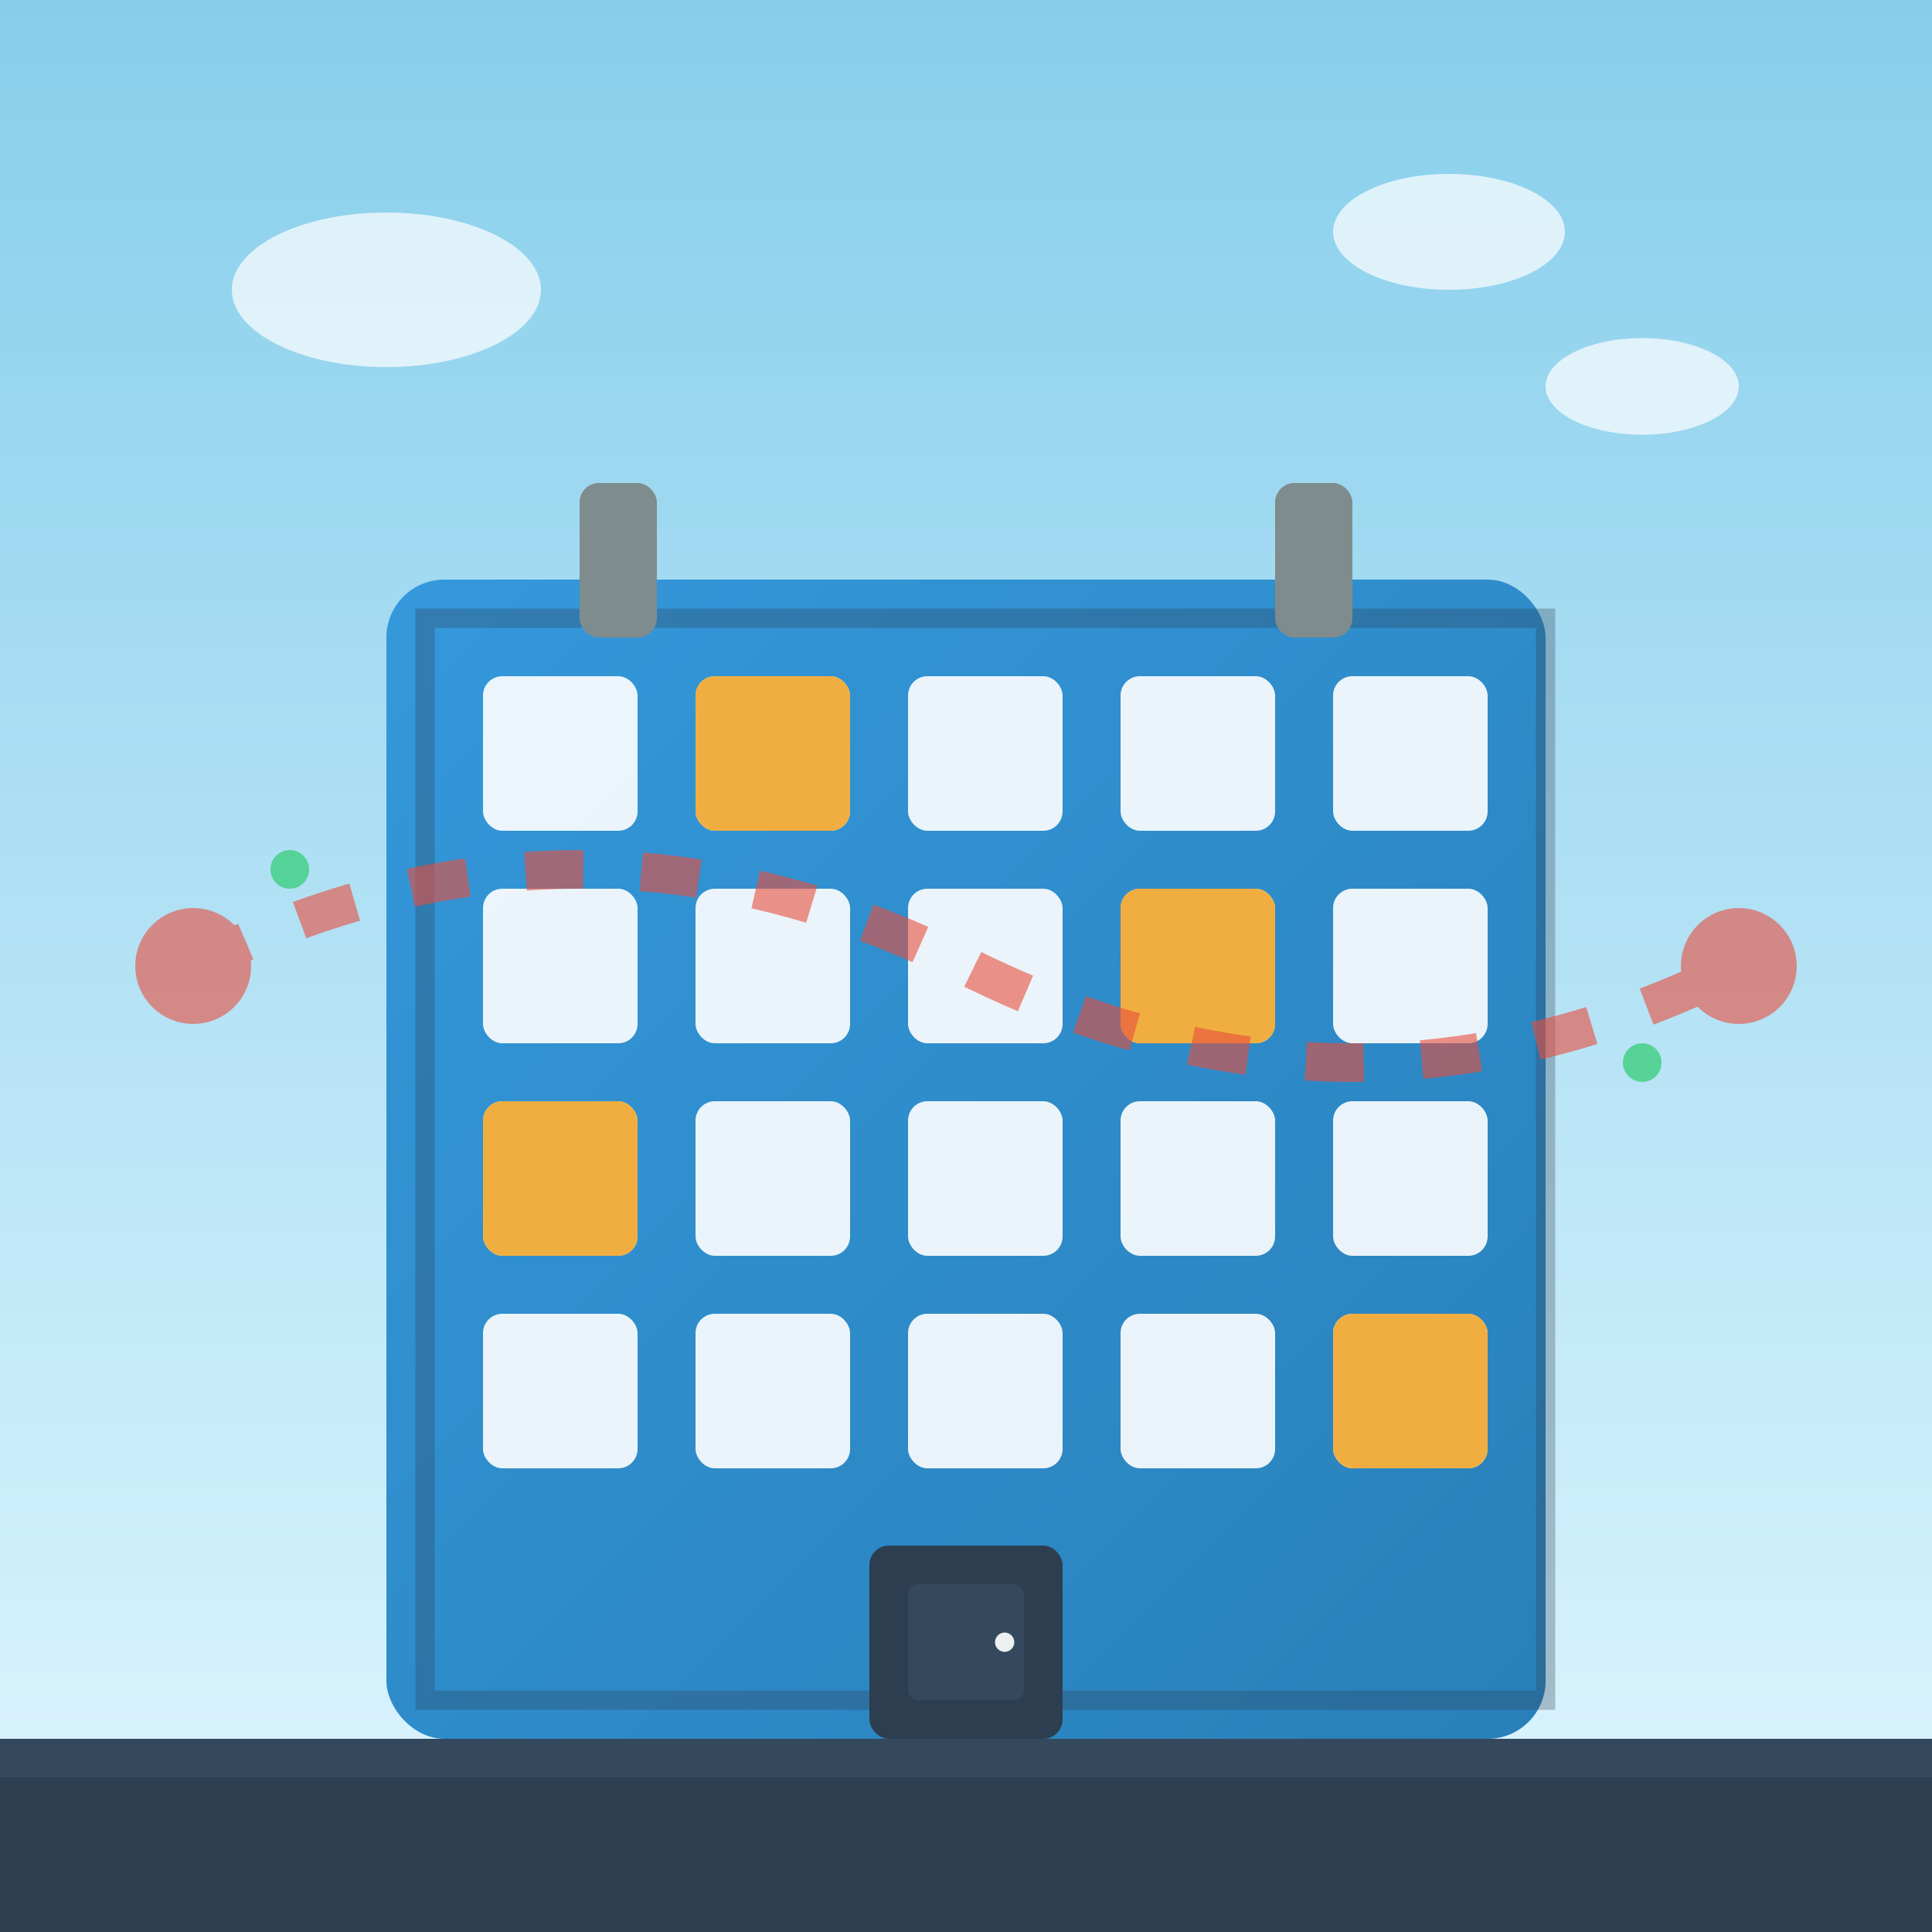 <svg width="100" height="100" viewBox="0 0 100 100" xmlns="http://www.w3.org/2000/svg">
  <rect x="0" y="0" width="100" height="100" fill="#333333" stroke="none"/>
  <defs>
    <linearGradient id="buildingGradient" x1="0%" y1="0%" x2="100%" y2="100%">
      <stop offset="0%" style="stop-color:#3498db;stop-opacity:1" />
      <stop offset="100%" style="stop-color:#2980b9;stop-opacity:1" />
    </linearGradient>
    <linearGradient id="skyGradient" x1="0%" y1="0%" x2="0%" y2="100%">
      <stop offset="0%" style="stop-color:#87ceeb;stop-opacity:1" />
      <stop offset="100%" style="stop-color:#e0f6ff;stop-opacity:1" />
    </linearGradient>
  </defs>
  
  <!-- Sky background -->
  <rect width="100" height="100" fill="url(#skyGradient)"/>
  
  <!-- Clouds -->
  <ellipse cx="20" cy="15" rx="8" ry="4" fill="#ffffff" opacity="0.7"/>
  <ellipse cx="75" cy="12" rx="6" ry="3" fill="#ffffff" opacity="0.7"/>
  <ellipse cx="85" cy="20" rx="5" ry="2.5" fill="#ffffff" opacity="0.7"/>
  
  <!-- Main building -->
  <rect x="20" y="30" width="60" height="60" fill="url(#buildingGradient)" rx="3"/>
  
  <!-- Building shadow -->
  <rect x="22" y="32" width="58" height="56" fill="none" stroke="#2c3e50" stroke-width="1" opacity="0.3"/>
  
  <!-- Windows grid -->
  <g fill="#ffffff" opacity="0.9">
    <!-- First row -->
    <rect x="25" y="35" width="8" height="8" rx="1"/>
    <rect x="36" y="35" width="8" height="8" rx="1"/>
    <rect x="47" y="35" width="8" height="8" rx="1"/>
    <rect x="58" y="35" width="8" height="8" rx="1"/>
    <rect x="69" y="35" width="8" height="8" rx="1"/>
    
    <!-- Second row -->
    <rect x="25" y="46" width="8" height="8" rx="1"/>
    <rect x="36" y="46" width="8" height="8" rx="1"/>
    <rect x="47" y="46" width="8" height="8" rx="1"/>
    <rect x="58" y="46" width="8" height="8" rx="1"/>
    <rect x="69" y="46" width="8" height="8" rx="1"/>
    
    <!-- Third row -->
    <rect x="25" y="57" width="8" height="8" rx="1"/>
    <rect x="36" y="57" width="8" height="8" rx="1"/>
    <rect x="47" y="57" width="8" height="8" rx="1"/>
    <rect x="58" y="57" width="8" height="8" rx="1"/>
    <rect x="69" y="57" width="8" height="8" rx="1"/>
    
    <!-- Fourth row -->
    <rect x="25" y="68" width="8" height="8" rx="1"/>
    <rect x="36" y="68" width="8" height="8" rx="1"/>
    <rect x="47" y="68" width="8" height="8" rx="1"/>
    <rect x="58" y="68" width="8" height="8" rx="1"/>
    <rect x="69" y="68" width="8" height="8" rx="1"/>
  </g>
  
  <!-- Special office lights (some windows lit) -->
  <g fill="#f39c12" opacity="0.8">
    <rect x="36" y="35" width="8" height="8" rx="1"/>
    <rect x="58" y="46" width="8" height="8" rx="1"/>
    <rect x="25" y="57" width="8" height="8" rx="1"/>
    <rect x="69" y="68" width="8" height="8" rx="1"/>
  </g>
  
  <!-- Entrance/Door -->
  <rect x="45" y="80" width="10" height="10" fill="#2c3e50" rx="1"/>
  <rect x="47" y="82" width="6" height="6" fill="#34495e" rx="0.5"/>
  <circle cx="52" cy="85" r="0.5" fill="#ecf0f1"/>
  
  <!-- Rooftop elements -->
  <rect x="30" y="25" width="4" height="8" fill="#7f8c8d" rx="1"/>
  <rect x="66" y="25" width="4" height="8" fill="#7f8c8d" rx="1"/>
  
  <!-- Virtual connection lines -->
  <g stroke="#e74c3c" stroke-width="2" fill="none" opacity="0.6">
    <path d="M10 50 Q30 40 50 50 Q70 60 90 50" stroke-dasharray="3,3"/>
    <circle cx="10" cy="50" r="2" fill="#e74c3c"/>
    <circle cx="90" cy="50" r="2" fill="#e74c3c"/>
  </g>
  
  <!-- Data flow indicators -->
  <g fill="#2ecc71" opacity="0.7">
    <circle cx="15" cy="45" r="1">
      <animate attributeName="opacity" values="0.7;1;0.7" dur="2s" repeatCount="indefinite"/>
    </circle>
    <circle cx="85" cy="55" r="1">
      <animate attributeName="opacity" values="0.7;1;0.7" dur="2s" begin="1s" repeatCount="indefinite"/>
    </circle>
  </g>
  
  <!-- Ground -->
  <rect x="0" y="90" width="100" height="10" fill="#2c3e50"/>
  
  <!-- Ground texture -->
  <rect x="0" y="90" width="100" height="2" fill="#34495e"/>
</svg>
